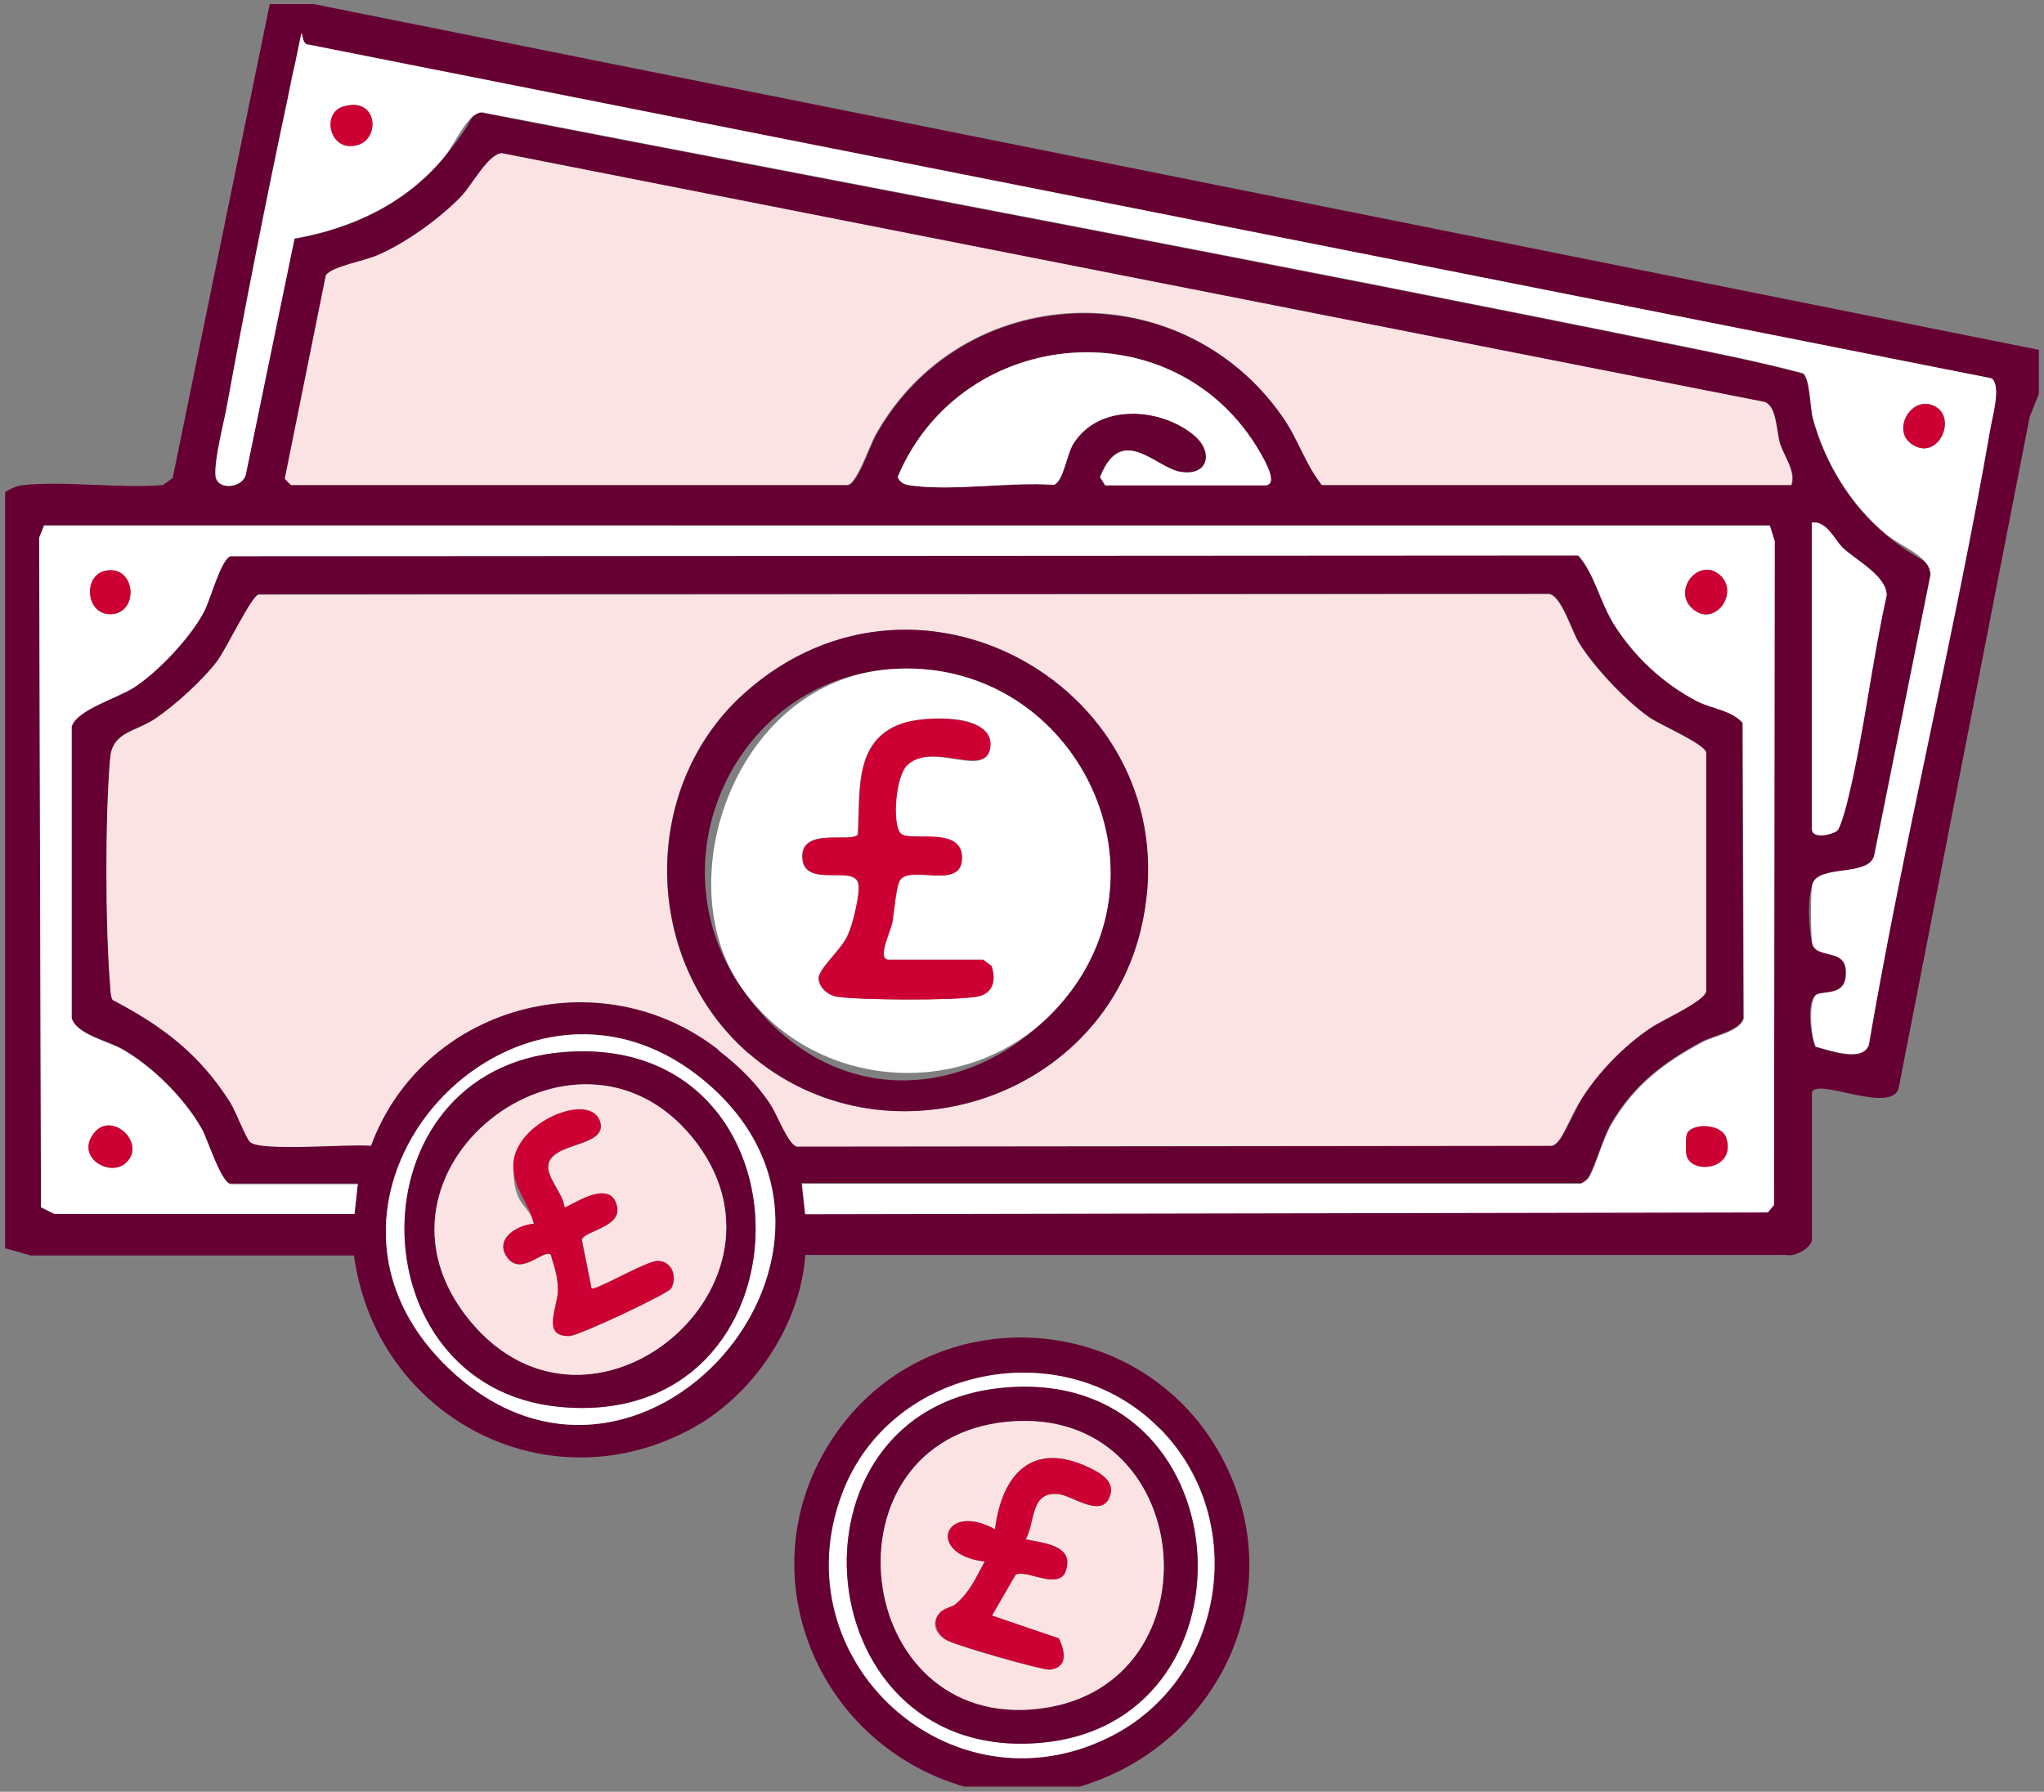 <svg viewBox="0 0 798 699.6" version="1.1" xmlns="http://www.w3.org/2000/svg" id="Layer_1">
  
  <rect x="0" y="0" width="798" height="699.6" fill="#808080" stroke="none"/>
  
  <defs>
    <style>
      .st0 {
        fill: #c03;
      }

      .st1 {
        fill: #fff;
      }

      .st2 {
        fill: #fce3e3;
      }

      .st3 {
        fill: #603;
      }
    </style>
  </defs>
  <path d="M122.5,1.6l673.5,135v17.2l-3.6,9-51,261.3c-1.7,12.2-34-4.6-34,3v56.9c0,3-6.6,6.9-9.9,6h-383.1c-1.9,27-19.8,54-43.3,67.2-56.8,31.8-124.3-3.6-132.9-67H11.9c0-.1-9.9-2.8-9.9-2.8V192.1c2.4-1.4,4.4-2.4,7.2-2.7,17.1-1.7,36.9,1.4,54.3,0l3.9-2.7L105.3,1.6h17.2ZM709,408.8c5.5,1.5,18.1,6.1,20.6-.7,13.8-80.6,33.6-160.4,47.5-240.9.8-4.6,4.2-16.6.4-19.4L120.4,17.6c-5,.3-7.1,15.7-8.1,20.8-8.5,39.8-16.5,80.4-23.8,120.4-.9,5.1-5,24-4.4,27.4,1,5.7,11.2,4.4,11.9-1.3l18.9-91.6c22.8-4,43.7-13.9,58.6-32s8.5-16.6,14.5-17.3c154.6,30,309.7,59,464.1,90.4,17.3,3.5,34.7,6.9,51.7,11.5,2.9,1.9,2.8,13.5,3.9,17.6,4.8,17.5,14.7,33.8,28.7,45.4s17.1,8.6,17.2,15.8l-21.9,109.2c-1.7,8.9-21.8,3.6-24.2,11.5s-.7,20.8,0,23.3c1.8,6.3,12.8-.3,13.1,10.8s-6.5,7.4-11.1,8.8-2.7,17-.6,20.7ZM113.9,189.5h217c3.7,0,8.8-15.3,11-19.4,33.7-60.5,119-64.1,158.8-7.5,6.4,9.1,8.9,18.5,15.5,26.9h183.3c1.8-5.4-2.7-10.8-4.4-16.1s-1.3-14.9-6.1-16.3L196,59.9c-5.4.4-11.6,12.3-15.7,16.7-8.2,8.6-22,18.6-33,23.2s-17.7,4.3-20,7.8l-16,79.3c.2.5,2.3,2.6,2.7,2.7ZM431.5,189.5h62.2c5.8,0-.3-10.3-1.8-12.8-32.6-56.9-116.3-50.1-141.5,9.5,1.1,2.6,3,3,5.5,3.4,16.6,2.2,38.2-1.5,55.4-.3,3.9-1.2,4.9-11.6,7.7-16.1,10-15.8,33.6-14.2,46.8-3.5,8.2,6.6,6,16.5-5.2,14.5-9.7-1.8-22.9-19-31.2,2.1l2,3.2ZM139.7,462.1h-49.6c-3.8,0-9.1-17.3-11.5-21.6-6.7-11.9-19.2-24.4-31.1-31.1-5.6-3.2-17.7-5.7-19.7-12.1v-113.9c2-6.6,18.2-11.2,24.4-15.3,9.5-6.2,22.1-19.6,27.3-29.6,2.6-5,6.4-19.8,10.2-21.6l526.3-.3c6.3,7.1,8.3,17.5,13.5,26.2,7.7,12.8,19.5,23.9,32.8,30.7,5.9,3,13.3,3.5,17.9,8.5l.4,115.5c-1.5,5-11.7,6.8-16.1,9.1-15.1,8.1-26.7,16.9-35.5,32-3.4,5.9-6.4,17.4-9,21.1s-2.8,2.2-3.4,2.2h-303.7l1.3,11.9,375.8-.7,2.4-2.9.3-259.2-1.9-6H17.2l-1.9,4.7.7,261.4,5.2,2.7h117.2c0,0,1.3-12,1.3-12ZM707.3,204v119.7c0,3.9,7.4,2.3,9.7.8,1.5-1,3.9-10.4,4.5-13,6.2-25.6,9.3-53.2,15-79.1,0-7.5-11.7-13.5-16.9-18.3-3.4-3.2-6.3-10.8-12.4-10.1ZM280.5,409.9c8.1,6.3,14.7,12.6,20.4,21.3,2.5,3.8,6.9,15.7,10.2,16.3l294.8-.3c4.3-1.2,9.4-15.1,12.3-19.5,6.8-10.3,16.1-19.7,26.3-26.6,4.6-3.1,20.4-10.1,21.6-14.1v-93.4c-1-3.4-17.9-10.6-22.1-13.6-9.3-6.4-21.8-19.7-27.6-29.3-2.8-4.6-6.7-18-11.5-18.9l-503.9.2c-2.9.9-12.7,21.4-16.2,26.1-5.7,7.5-16.2,17-24,22.3-7.8,5.3-16.8,5.1-17.7,15.4-2,22.8-1.9,66,0,88.8.2,1.9.2,3.8.9,5.6,19.5,10.2,34.1,21.2,46,40.1,2.1,3.4,6.1,13.9,7.7,15.4,4,3.9,39.4.6,47.2,1.5,20.2-54.9,89.4-73.6,135.7-37.5ZM174.9,534c74.9,72.1,178.4-47.7,99.7-112.3-72.9-60-169.8,44.9-99.7,112.3Z" class="st3"></path>
  <path d="M421.5,697.6h-45c-59.7-17.3-86.4-87.3-49.5-138.8,37.8-52.7,118.1-47.4,149.4,9.1,28.7,51.8.3,113.2-54.9,129.7ZM452.8,557.8c-37.4-37.9-105.1-24.5-123.9,25.3-24.6,65.1,42.3,126.1,104.4,95.1,44.9-22.4,55-84.6,19.6-120.4Z" class="st3"></path>
  <path d="M280.5,409.9c-46.3-36.1-115.4-17.4-135.7,37.5-7.8-.9-43.1,2.4-47.2-1.5-1.6-1.5-5.6-12.1-7.7-15.4-11.9-18.9-26.5-29.9-46-40.1-.8-1.8-.8-3.7-.9-5.6-1.9-22.8-2-66,0-88.8.9-10.3,9.9-10.1,17.7-15.4,7.8-5.3,18.3-14.9,24-22.3,3.6-4.7,13.3-25.3,16.2-26.1l503.9-.2c4.8.9,8.7,14.3,11.5,18.9,5.9,9.6,18.4,22.8,27.6,29.3,4.3,2.9,21.1,10.1,22.2,13.6v93.4c-1.2,4.1-17,11-21.6,14.1-10.2,6.9-19.5,16.3-26.3,26.6s-8,18.2-12.3,19.5l-294.8.3c-3.3-.7-7.7-12.5-10.2-16.3-5.7-8.7-12.3-15-20.4-21.3ZM292.3,411.3c52,45.1,136.5,19.3,152.9-47.9,22.2-90.6-85-155.2-154.8-92.6-40.9,36.7-39.7,104.4,1.8,140.5Z" class="st2"></path>
  <path d="M113.9,189.5c-.4-.1-2.5-2.2-2.7-2.7l16-79.3c2.4-3.5,15-5.6,20-7.8,11-4.6,24.8-14.6,33-23.2,4.2-4.4,10.3-16.3,15.7-16.7l492.9,97.1c4.8,1.4,4.7,11.7,6.1,16.3s6.2,10.7,4.4,16.1h-183.3c-6.6-8.4-9.1-17.8-15.5-26.9-39.7-56.6-125.1-53.1-158.8,7.5-2.3,4.1-7.4,19.4-11,19.4H113.9Z" class="st2"></path>
  <path d="M139.7,462.1l-1.3,11.9H21.2c0,0-5.2-2.6-5.2-2.6l-.7-261.4,1.9-4.7h673.8l1.9,6-.3,259.2-2.4,2.9-375.8.7-1.3-11.9h303.7c.6,0,2.9-1.5,3.4-2.2,2.5-3.7,5.5-15.2,9-21.1,8.8-15.1,20.4-23.9,35.5-32,4.3-2.3,14.6-4.1,16.1-9.1l-.4-115.5c-4.6-5.1-12.1-5.5-17.9-8.5-13.3-6.9-25.1-18-32.8-30.7-5.2-8.7-7.2-19-13.5-26.2l-526.3.3c-3.8,1.7-7.6,16.6-10.2,21.6-5.2,10-17.8,23.4-27.3,29.6-6.2,4.1-22.4,8.7-24.4,15.3v113.9c2,6.4,14,8.9,19.7,12.1,11.8,6.7,24.4,19.2,31.1,31.1,2.4,4.3,7.7,21.6,11.5,21.6h49.6ZM41.4,222.8c-9.3,1.7-8,17.6,2.2,17,10.8-.7,9.4-19.1-2.2-17ZM671.2,224.3c-7.9-6.5-18.1,5.7-10.9,12.9,8.7,8.7,19.4-5.9,10.9-12.9ZM49.4,453.8c7.8-7.8-6.2-20.5-13-11-6.8,9.5,7,17.1,13,11ZM658.7,442.5c-.7,1.3-.6,6.6-.3,8.3,1.5,8,19.4,6,15.6-6.4-1.7-5.7-13-6.1-15.3-2Z" class="st1"></path>
  <path d="M709,408.8c-2.1-3.7-3.2-19.5.6-20.7s11.4.4,11.1-8.8-11.2-4.6-13.1-10.8c-.7-2.5-.8-20.8,0-23.3,2.4-7.9,22.5-2.6,24.2-11.5l21.9-109.2c-.1-7.3-11.5-11.1-17.2-15.8-14-11.6-23.9-27.9-28.7-45.4-1.1-4-1.1-15.7-3.9-17.6-17-4.5-34.5-8-51.7-11.5-154.4-31.4-309.5-60.4-464.1-90.4-5.9.7-10.3,12.2-14.5,17.3-14.9,18.1-35.8,28-58.6,32l-18.9,91.6c-.7,5.7-11,7-11.9,1.3s3.5-22.3,4.4-27.4c7.3-40,15.3-80.6,23.8-120.4s3.1-20.5,8.1-20.8l657,130.3c3.9,2.8.4,14.7-.4,19.4-14,80.6-33.7,160.3-47.5,240.9-2.5,6.8-15.1,2.1-20.6.7ZM134,41.6c-8.7,2.6-5.2,18.3,5.7,15,8.9-2.6,7.7-19-5.7-15ZM746.1,173.2c10.4,7.6,18.6-10.3,8.8-14.8-8.7-3.9-16.3,9.3-8.8,14.8Z" class="st1"></path>
  <path d="M431.5,189.5l-2-3.2c8.3-21.1,21.5-3.9,31.2-2.1,11.2,2,13.4-7.9,5.2-14.5-13.1-10.6-36.8-12.3-46.8,3.5-2.8,4.5-3.9,14.9-7.7,16.1-17.2-1.2-38.8,2.5-55.4.3-2.5-.3-4.5-.8-5.5-3.4,25.1-59.6,108.8-66.4,141.5-9.5,1.4,2.5,7.6,12.8,1.8,12.8h-62.2Z" class="st1"></path>
  <path d="M174.9,534c-70.1-67.5,26.8-172.3,99.7-112.3,78.6,64.7-24.9,184.4-99.7,112.3ZM220.1,410.8c-83.3,6.6-82,130.8-1.7,138.5,101.1,9.7,102.6-146.6,1.7-138.5Z" class="st1"></path>
  <path d="M707.3,204c6.1-.7,8.9,6.9,12.4,10.1,5.2,4.8,16.8,10.8,16.9,18.3-5.8,25.9-8.8,53.4-15,79.1-.6,2.6-3,12-4.5,13-2.3,1.6-9.7,3.1-9.7-.8v-119.7Z" class="st1"></path>
  <path d="M452.8,557.8c35.4,35.9,25.4,98.1-19.6,120.4-62.1,31-129-30-104.4-95.1,18.8-49.9,86.6-63.2,123.9-25.3ZM392.2,541.8c-90.6,7.8-78.2,149.5,16.7,138.4,84.9-10,76.4-146.5-16.7-138.4Z" class="st1"></path>
  <path d="M292.3,411.3c-41.5-36.1-42.7-103.7-1.8-140.5,69.8-62.7,176.9,2,154.8,92.6-16.5,67.2-101,93-152.9,47.9ZM347.2,261.3c-59.9,4.8-92.1,73.7-58.3,123.6s90.1,45.8,124,8.3c48.4-53.4,5.5-137.6-65.8-131.9Z" class="st3"></path>
  <path d="M41.4,222.8c11.6-2.1,13,16.3,2.2,17-10.2.6-11.5-15.3-2.2-17Z" class="st0"></path>
  <path d="M671.2,224.3c8.5,7-2.2,21.6-10.9,12.9-7.1-7.2,3-19.4,10.9-12.9Z" class="st0"></path>
  <path d="M658.7,442.5c2.4-4.2,13.6-3.7,15.3,2,3.8,12.4-14.1,14.3-15.6,6.4-.3-1.7-.4-7,.3-8.3Z" class="st0"></path>
  <path d="M49.4,453.8c-6.1,6.1-19.8-1.6-13-11,6.8-9.5,20.8,3.3,13,11Z" class="st0"></path>
  <path d="M746.1,173.2c-7.5-5.5.1-18.7,8.8-14.8,9.8,4.4,1.6,22.4-8.8,14.8Z" class="st0"></path>
  <path d="M134,41.6c13.4-4,14.6,12.4,5.7,15-11,3.3-14.5-12.5-5.7-15Z" class="st0"></path>
  <path d="M220.1,410.8c100.9-8,99.4,148.2-1.7,138.5-80.3-7.7-81.6-131.9,1.7-138.5ZM270.2,444c-45.8-55.9-134.8,13.2-86.8,71.6,47.4,57.8,133.3-14.9,86.8-71.6Z" class="st3"></path>
  <path d="M392.2,541.8c93.1-8.1,101.5,128.4,16.7,138.4-94.9,11.1-107.2-130.6-16.7-138.4ZM393.5,555.1c-74.2,6.9-61.4,121.4,12.7,112,70.8-9,61-118.8-12.7-112Z" class="st3"></path>
  <path d="M347.2,261.3c71.3-5.7,114.2,78.5,65.8,131.9-33.9,37.5-95.7,33.4-124-8.3s-1.7-118.8,58.3-123.6ZM383.8,374.7h-37c-4.9,0,1-12.5,1.4-14.5.7-3.7,1.5-14.6,3.1-16.7,4.4-5.7,23.4,3.8,24.1-7.8.8-14-20-5.2-24.1-10.5s-1.7-22.3,2.8-26.5c10.3-9.5,31.1,6.1,32.4-7.3s-25.9-11.8-34.2-9c-19.4,6.6-16.4,26.9-17.5,43.4-2.5,3.6-23-3.3-21.6,9.7,1.2,11.3,20.4,2,21.8,9.6s-2.8,17-4.3,20.4c-2.3,5.2-11.3,12.9-11.2,16.5s3.8,6.7,7.3,7.2c9.4,1.3,44.9,1.5,54.1,0,6.6-1,8-6.3,6-12.1l-3.3-2.4Z" class="st1"></path>
  <path d="M270.2,444c46.4,56.7-39.4,129.4-86.8,71.6-47.9-58.4,41-127.5,86.8-71.6ZM220.4,471.3c-.5-5.5-7.7-12.1-6.1-17.2,2.5-8.1,22.8-6.4,20.1-15.9-3.4-12.1-33.4-.1-33.9,16.6s6.3,15.2,8,23.1c-6.1.3-15.2,5.6-10.7,12.7,5.3,8.3,14.2-2.9,17.3-.7,1.2,4.7,2.7,8.9,2.8,13.8s-6.7,18.3,4.5,18c3.7-.1,38.5-16.5,39.7-18.6,2.5-4.4.4-10.7-5.3-10.7-4.5,0-24.7,12-25.8,10.7l-3.8-19c.8-3.4,15.4-4.8,13.8-12.8-2.5-12.3-19.6.9-20.5.1Z" class="st2"></path>
  <path d="M393.5,555.1c73.7-6.8,83.5,103,12.7,112-74.1,9.4-86.9-105.1-12.7-112ZM400.4,601c3.8-7,1.7-19,13-17.6,5.1.6,15.8,8.9,19.4,1.8,3.2-6.3-2.9-9.9-7.7-12.2-22.1-10.6-34,2.6-36.7,24.1-20.2-11.1-26.9,10-4,12.6-3.6,6.5-5.5,11.5-11.2,16.5s-4.2,1.5-6,3.2c-4,3.9-2.2,8.5,2.3,11s37.4,11.8,40.3,11.5c7-.8,6-7.1,3.5-12.2l-26.1-8.9,9.2-15.9c3.9-2.5,16.9,6.3,19.6-1.5,3.5-10.2-8.7-10.8-15.7-12.4Z" class="st2"></path>
  <path d="M383.8,374.7l3.3,2.4c2,5.8.6,11.1-6,12.1-9.2,1.5-44.7,1.3-54.1,0-3.5-.5-7.2-3.5-7.3-7.2s8.9-11.4,11.2-16.5,4.9-17.5,4.3-20.4c-1.4-7.6-20.6,1.7-21.8-9.6-1.4-13,19.1-6.1,21.6-9.7,1.1-16.5-2-36.8,17.5-43.4,8.2-2.8,35.4-3.9,34.2,9s-22.2-2.2-32.4,7.3c-4.6,4.2-6,22.5-2.8,26.5s24.9-3.5,24.1,10.5c-.7,11.6-19.7,2.1-24.1,7.8-1.6,2.1-2.4,13-3.1,16.7s-6.2,14.5-1.4,14.5h37Z" class="st0"></path>
  <path d="M220.4,471.3c1,.7,18.1-12.4,20.5-.1,1.6,8-13,9.4-13.8,12.8l3.8,19c1.1,1.3,21.4-10.7,25.8-10.7,5.7,0,7.7,6.3,5.3,10.7-1.2,2.1-36,18.5-39.7,18.6-11.2.4-4.4-11.1-4.5-18s-1.6-9.2-2.8-13.8c-3-2.2-11.9,9-17.3.7-4.6-7.1,4.6-12.3,10.7-12.7-1.7-7.9-8.3-14.1-8-23.1.5-16.8,30.6-28.8,33.9-16.6,2.6,9.5-17.6,7.8-20.1,15.9-1.6,5.2,5.7,11.8,6.1,17.2Z" class="st0"></path>
  <path d="M400.4,601c7,1.6,19.2,2.2,15.7,12.4-2.7,7.8-15.7-1-19.6,1.5l-9.2,15.9,26.1,8.9c2.5,5.1,3.6,11.4-3.5,12.2-2.9.3-36.9-9.6-40.3-11.5s-6.3-7.1-2.3-11c1.8-1.8,4.5-1.9,6-3.2,5.7-5.1,7.6-10,11.2-16.5-22.9-2.6-16.2-23.6,4-12.6,2.7-21.5,14.5-34.6,36.7-24.1,4.8,2.3,10.9,5.8,7.7,12.2-3.6,7.1-14.3-1.2-19.4-1.8-11.3-1.4-9.2,10.6-13,17.6Z" class="st0"></path>
</svg>